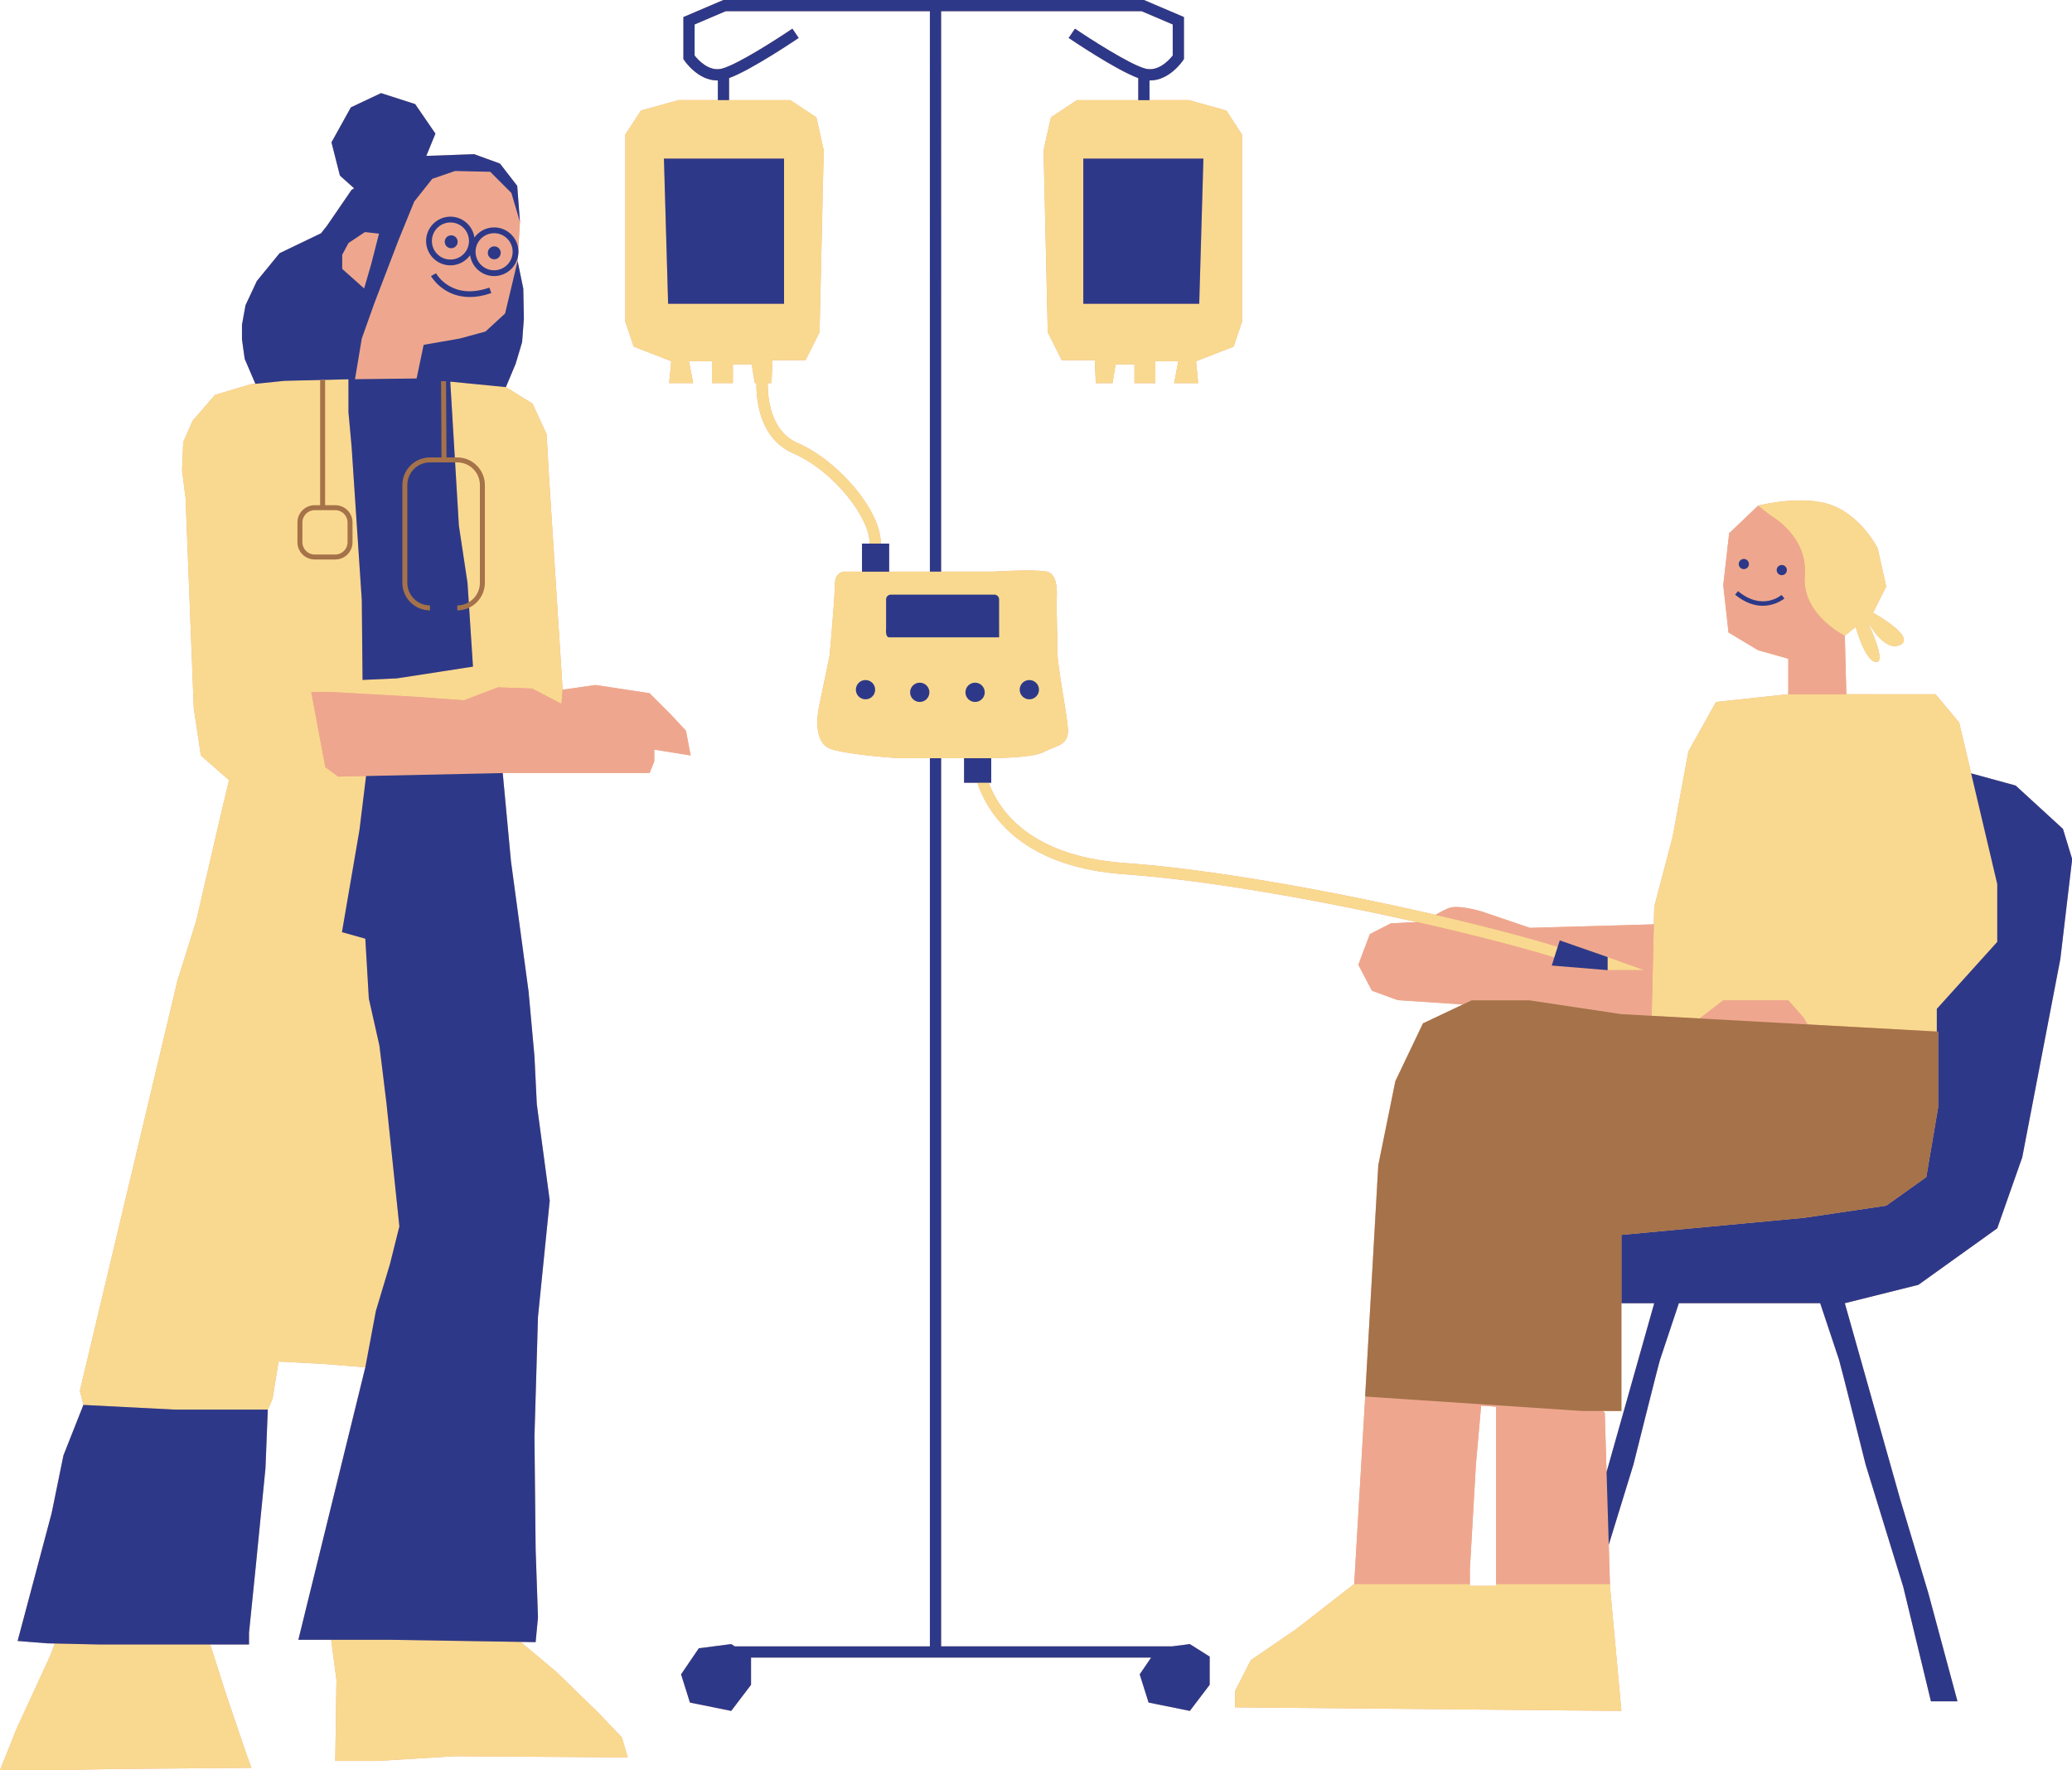 <?xml version="1.0" encoding="UTF-8"?><svg xmlns="http://www.w3.org/2000/svg" xmlns:xlink="http://www.w3.org/1999/xlink" height="376.0" preserveAspectRatio="xMidYMid meet" version="1.0" viewBox="0.0 0.0 440.0 376.0" width="440.0" zoomAndPan="magnify"><g fill="#EEA78E" id="change1_1"><path d="M145.67,155.22l-3.243-3.492l-4.49-4.49l-11.474-1.746l-6.984,0.998l-2.91-45.48l-0.499-8.813l-2.993-6.485 l-5.654-3.492l2.079-4.947l1.372-4.615l0.374-4.989l-0.125-6.361l-1.206-5.862l0.052-0.873c0.078-0.357,0.125-0.726,0.125-1.106 c0-0.126-0.028-0.244-0.037-0.368l0.358-5.968l-0.582-7.649l-3.658-4.739l-5.488-1.995L90.525,33.11l1.941-4.731l-4.301-6.272 l-7.244-2.33l-6.41,3.02l-4.122,7.437l1.795,7.06l3.017,2.705l-0.537,0.315l-5.238,7.649l-1.247,1.58l-8.813,4.24l-4.823,5.903 l-2.411,5.155l-0.748,4.157v3.076l0.582,4.157l2.245,5.238l0.035,0.051L54.21,81.47l-1.081,0.166l-7.483,2.245l-4.739,5.488 l-1.996,4.49l-0.249,5.986l0.748,5.986l1.746,44.649l1.497,9.977l5.986,5.238l-1.497,6.236l-5.488,23.696l-3.991,12.721 l-20.703,87.053l0.748,2.993l-4.24,10.726l-2.494,12.222l-7.234,27.188l6.236,0.499l1.654,0.037l-0.905,2.458L3.492,367.24 L0,375.97h9.977l14.717-0.249l28.685-0.249l-1.247-3.492l-3.991-11.723l-3.503-10.975h8.242v-2.494l1.497-14.717l1.996-20.204 l0.499-12.472l0.998-2.245l1.283-7.967l9.193,0.484l9.229,0.748l-14.218,57.869h4.24h2.73l1.12,8.513l-0.25,17.211h8.98 l16.463-0.998l36.667,0.25l-1.247-4.24l-4.989-5.238l-8.979-8.73l-7.543-6.32l0,0l3.194,0.052l0.499-5.238l-0.499-14.467 l-0.249-23.946l0.748-25.442l2.494-24.694l-2.744-20.454l-0.499-10.227l-1.247-13.719l-3.741-27.687l-1.746-18.708h18.458h12.721 l0.998-2.494v-2.494l7.732,1.247L145.67,155.22z"/><path d="M438.083,176.051l-10.047-9.209l-9.451-2.586l-2.549-10.809l-5.023-6H392.08l-0.323-12.419l2.299-1.872 c0,0,2.026,7.453,4.398,7.453s-2.199-9.243-2.199-9.243c0,0,3.594,7.289,7.222,5.615c3.628-1.674-5.721-6.837-5.721-6.837 l2.791-5.581l-1.814-8.093c0,0-3.209-6.558-9.488-9.07c-6.279-2.512-15.907,0-15.907,0l-6.14,5.86l-1.256,11.023l1.116,10.047 l6.279,3.767l6.418,1.814v7.535l-15.349,1.643l-5.861,10.497l-3.349,18.139l-3.907,14.83l-0.09,3.772l-26.315,0.745l-10.244-3.479 c0,0-4.962-1.525-6.986-0.714c-0.837,0.335-1.886,0.889-2.831,1.423c-21.14-4.886-47.121-9.675-65.916-11 c-0.813-0.057-1.597-0.133-2.367-0.216c-0.2-0.022-0.399-0.045-0.596-0.068c-0.683-0.081-1.352-0.17-2.001-0.271 c-0.075-0.012-0.154-0.021-0.229-0.033c-0.712-0.114-1.399-0.241-2.071-0.377c-0.171-0.035-0.339-0.071-0.508-0.107 c-0.57-0.122-1.127-0.251-1.669-0.388c-0.102-0.026-0.207-0.049-0.308-0.076c-0.621-0.162-1.221-0.335-1.806-0.516 c-0.139-0.043-0.275-0.088-0.413-0.133c-0.483-0.156-0.955-0.317-1.413-0.485c-0.111-0.04-0.224-0.079-0.333-0.121 c-0.536-0.202-1.055-0.413-1.557-0.63c-0.11-0.048-0.215-0.097-0.323-0.145c-0.415-0.185-0.819-0.376-1.211-0.57 c-0.107-0.053-0.216-0.105-0.321-0.159c-0.459-0.235-0.903-0.476-1.33-0.722c-0.081-0.047-0.157-0.094-0.236-0.141 c-0.357-0.211-0.703-0.426-1.038-0.644c-0.1-0.065-0.202-0.13-0.3-0.196c-0.386-0.259-0.76-0.521-1.117-0.788 c-0.054-0.04-0.104-0.081-0.157-0.122c-0.309-0.235-0.606-0.473-0.894-0.713c-0.09-0.075-0.18-0.15-0.268-0.226 c-0.319-0.274-0.629-0.549-0.922-0.828c-0.029-0.028-0.056-0.056-0.085-0.084c-0.266-0.256-0.52-0.514-0.765-0.772 c-0.082-0.086-0.162-0.172-0.241-0.258c-0.224-0.244-0.441-0.489-0.648-0.734c-0.037-0.045-0.078-0.089-0.115-0.133 c-0.229-0.275-0.443-0.551-0.65-0.826c-0.074-0.098-0.146-0.196-0.217-0.294c-0.153-0.21-0.3-0.419-0.442-0.628 c-0.053-0.079-0.11-0.159-0.162-0.238c-0.172-0.261-0.333-0.52-0.488-0.778c-0.067-0.111-0.131-0.222-0.195-0.333 c-0.1-0.173-0.196-0.346-0.289-0.517c-0.058-0.107-0.118-0.215-0.174-0.322c-0.123-0.237-0.239-0.472-0.35-0.704 c-0.059-0.125-0.115-0.248-0.17-0.372c-0.06-0.134-0.119-0.266-0.175-0.397c-0.055-0.128-0.111-0.257-0.162-0.383 c-0.074-0.183-0.144-0.363-0.21-0.541c-0.008-0.021-0.017-0.043-0.025-0.063h0.529v-5.214c-0.052,0.001-0.1,0.001-0.152,0.002 c3.515-0.046,9.397-0.278,11.275-1.299c2.737-1.488,5.528-1.302,5.156-5.209c-0.372-3.907-2.232-13.209-2.232-16.186 s-0.186-10.791-0.186-10.791s0.744-5.586-2.047-6.142s-11.349,0-11.349,0l-22.139,0.002v-5.953h-1.787 c0.176-6.692-8.71-17.464-17.643-21.371c-5.502-2.407-6.363-8.887-6.363-12.714h0.81l0.222-4.88h7.016l2.965-5.933l0.887-38.649 l-1.553-6.987l-5.545-3.66h-13.003V16.59c4.788-1.755,14.352-8.24,14.782-8.533l-1.34-1.973 c-3.038,2.066-11.645,7.617-14.938,8.483c-2.805,0.743-5.143-1.912-5.823-2.787V5.196l6.592-2.812h43.369v119.026l2.385,0V2.385 h42.593l6.592,2.812v6.584c-0.683,0.877-3.019,3.529-5.823,2.787c-3.294-0.866-11.9-6.417-14.938-8.483l-1.34,1.973 c0.43,0.293,9.995,6.778,14.782,8.533v4.676h-13.003l-5.545,3.66l-1.553,6.987l0.887,38.649l2.965,5.933h7.017l0.222,4.88h3.549 l0.665-3.992h3.992v3.992h4.436v-4.658h4.88l-0.887,4.658h5.101l-0.444-4.658l7.985-3.105l1.774-5.323V28.585l-3.327-5.102 l-7.985-2.218h-8.345v-4.187c0.043,0.001,0.089,0.008,0.132,0.008c4.097,0,6.857-4.06,6.987-4.254l0.2-0.3V3.62L242.93,0h-44.271 h-0.776H153.61l-8.49,3.62v8.913l0.2,0.3c0.13,0.194,2.89,4.254,6.987,4.254c0.043,0,0.088-0.008,0.132-0.008v4.187h-8.345 l-7.985,2.218l-3.327,5.102v39.703l1.774,5.323l7.985,3.105l-0.444,4.658h5.102l-0.887-4.658h4.88v4.658h4.436v-3.992h3.992 l0.666,3.992h0.337c-0.02,4.394,1.005,11.921,7.81,14.897c8.777,3.841,16.38,13.908,16.217,19.15l1.188,0.037h-2.787v5.953h0.602 l-4.137,0c0,0-2.233-0.186-2.233,2.791s-1.116,15.07-1.116,15.07l-2.233,10.791c0,0-1.86,7.814,2.791,9.116 s14.326,1.86,14.326,1.86h6.416v188.633h-41.43l-0.763-0.482l-6.876,0.887l-3.771,5.545l1.885,5.989l8.761,1.774l4.214-5.545 v-5.783h84.959l-2.424,3.565l1.885,5.989l8.761,1.774l4.214-5.545v-5.989l-4.214-2.662l-3.737,0.482h-49.08V161.04h4.874v5.209 h2.814c0.057,0.166,0.104,0.324,0.167,0.495c0.037,0.102,0.076,0.205,0.116,0.309c0.061,0.16,0.122,0.319,0.188,0.483 c0.095,0.234,0.195,0.472,0.302,0.713c0.061,0.138,0.127,0.277,0.192,0.417c0.075,0.161,0.152,0.323,0.232,0.487 c0.068,0.138,0.136,0.277,0.208,0.417c0.122,0.238,0.251,0.478,0.385,0.72c0.071,0.128,0.146,0.257,0.22,0.386 c0.13,0.225,0.266,0.451,0.407,0.678c0.074,0.119,0.149,0.237,0.226,0.356c0.16,0.248,0.327,0.496,0.501,0.746 c0.05,0.071,0.096,0.142,0.146,0.214c0.221,0.31,0.456,0.62,0.699,0.93c0.078,0.099,0.158,0.198,0.239,0.297 c0.205,0.254,0.418,0.507,0.64,0.76c0.067,0.076,0.13,0.153,0.199,0.229c0.284,0.317,0.582,0.632,0.893,0.946 c0.076,0.077,0.156,0.153,0.234,0.23c0.262,0.258,0.534,0.515,0.816,0.77c0.085,0.077,0.168,0.154,0.254,0.23 c0.354,0.313,0.722,0.622,1.107,0.927c0.062,0.049,0.128,0.097,0.19,0.146c0.338,0.263,0.688,0.522,1.05,0.777 c0.104,0.074,0.209,0.148,0.316,0.221c0.434,0.298,0.879,0.592,1.347,0.878c0.006,0.003,0.012,0.007,0.018,0.01 c0.458,0.279,0.938,0.549,1.43,0.815c0.124,0.067,0.25,0.133,0.376,0.199c0.462,0.242,0.937,0.478,1.43,0.707 c0.056,0.026,0.108,0.053,0.164,0.078c0.545,0.249,1.113,0.488,1.697,0.72c0.14,0.055,0.283,0.109,0.425,0.163 c0.495,0.19,1.004,0.373,1.527,0.549c0.124,0.042,0.245,0.085,0.37,0.126c0.63,0.205,1.28,0.399,1.95,0.582 c0.142,0.039,0.289,0.075,0.433,0.112c0.562,0.148,1.138,0.287,1.729,0.419c0.176,0.039,0.35,0.079,0.529,0.117 c0.723,0.153,1.464,0.295,2.23,0.422c0.116,0.019,0.238,0.035,0.354,0.053c0.669,0.106,1.357,0.201,2.06,0.287 c0.217,0.026,0.435,0.053,0.656,0.077c0.83,0.092,1.675,0.175,2.552,0.237c17.698,1.247,41.795,5.586,62.148,10.169l-5.519,0.259 l-4.467,2.282l-2.452,6.521l2.883,5.508l5.49,2.001l13.817,0.925l-8.468,4.005l-5.861,12.279l-3.628,17.86l-2.791,49.116l0,0.255 l-2.325,39.569l-12.279,9.558l-9.674,6.619l-3.349,6.571v3.441l82.046,0.765l-2.418-26.379l-0.017-0.573l-0.136-4.513l-0.115-3.822 l5.234-17.012c0,0,5.327-21.307,5.66-22.306c0.333-0.999,3.995-11.984,3.995-11.985h30.008c0,0.001,3.662,10.987,3.995,11.985 c0.333,0.999,5.66,22.306,5.66,22.306l7.99,25.968l5.874,24.299h5.636l-6.183-22.967l-5.993-19.975l-11.747-41.616l15.628-3.907 l16.744-12l5.302-15.07l8.093-42.139l2.512-21.209L438.083,176.051z M317.71,336.433v0.382h-5.581v-0.382v-3.058l1.302-22.556 l1.094-12.267l3.186,0.218V336.433z M341.162,312.658l-0.381-12.639l-0.472-0.34h4.007v-22.884h6.969L341.162,312.658z"/></g><g id="change2_1"><path d="M375.99,109.493l-2.651-2.093c0,0,9.628-2.512,15.907,0c6.279,2.512,9.488,9.07,9.488,9.07l1.814,8.093 l-2.791,5.581c0,0,9.349,5.163,5.721,6.837c-3.628,1.674-7.222-5.615-7.222-5.615c0,0,4.571,9.243,2.199,9.243 s-4.398-7.453-4.398-7.453l-2.299,1.872c0,0-9.209-4.465-8.511-12.837C383.943,113.819,375.99,109.493,375.99,109.493z M341.879,336.433H317.71v0.382h-5.581v-0.382h-24.558l-12.279,9.558l-9.674,6.619l-3.349,6.571v3.441l82.046,0.765l-2.418-26.379 L341.879,336.433z M222.502,70.561l-0.887-38.649l1.553-6.987l5.545-3.66h23.733l7.985,2.218l3.327,5.102v39.703l-1.774,5.323 l-7.985,3.105l0.444,4.658h-5.101l0.887-4.658h-4.88v4.658h-4.436v-3.992h-3.992l-0.665,3.992h-3.549l-0.222-4.88h-7.017 L222.502,70.561z M230.043,64.517h24.62l0.887-30.831h-25.507V64.517z M168.433,96.271c-6.805-2.977-7.829-10.504-7.81-14.897 h-0.337l-0.666-3.992h-3.992v3.992h-4.436v-4.658h-4.88l0.887,4.658h-5.102l0.444-4.658l-7.985-3.105l-1.774-5.323V28.585 l3.327-5.102l7.985-2.218h23.733l5.545,3.66l1.553,6.987l-0.887,38.649l-2.965,5.933h-7.016l-0.222,4.88h-0.81 c0,3.826,0.861,10.307,6.363,12.714c8.932,3.907,17.819,14.679,17.643,21.371h-1.193l-1.188-0.037 C184.812,110.18,177.21,100.112,168.433,96.271z M166.497,64.517V33.686h-25.507l0.887,30.831H166.497z M48.141,360.256 l-3.503-10.975H21.202l-9.571-0.213l-0.905,2.458L3.492,367.24L0,375.97h9.977l14.717-0.249l28.685-0.249l-1.247-3.492 L48.141,360.256z M127.071,363.78l-8.979-8.73l-7.543-6.32l-27.735-0.447H70.327l1.12,8.513l-0.25,17.211h8.98l16.463-0.998 l36.667,0.25l-1.247-4.24L127.071,363.78z M77.574,290.414l2.245-11.973l2.993-9.977l1.995-7.982l-2.744-26.191l-1.497-12.222 l-2.245-9.977l-0.748-12.721l-4.958-1.388l2.641-15.404l0,0l1.07-6.239l1.41-11.517l-5.9,0.126l-2.744-1.995L66.1,146.989h4.49 l17.46,0.998l10.476,0.748l7.233-2.744l7.234,0.249l6.236,3.243l0.249-2.993l-2.91-45.48l-0.499-8.813l-2.993-6.485l-5.654-3.492 l-11.807-1.164l1.829,30.597l1.829,12.139l1.164,17.793l-16.13,2.494l-7.317,0.333l-0.166-16.962l-2.162-32.593l-0.665-7.317v-6.984 l-13.636,0.333l-7.234,0.748l-7.483,2.245l-4.739,5.488l-1.996,4.49l-0.249,5.986l0.748,5.986l1.746,44.649l1.497,9.977l5.986,5.238 l-1.497,6.236l-5.488,23.696l-3.991,12.721l-20.703,87.053l0.748,2.993l19.456,0.998h19.705l0.998-2.245l1.283-7.967l9.193,0.484 L77.574,290.414z M214.803,177.059c0.354,0.313,0.722,0.622,1.107,0.927c0.062,0.049,0.128,0.097,0.19,0.146 c0.338,0.263,0.688,0.522,1.05,0.777c0.104,0.074,0.209,0.148,0.316,0.221c0.434,0.298,0.879,0.592,1.347,0.878 c0.006,0.003,0.012,0.007,0.018,0.01c0.458,0.279,0.938,0.549,1.43,0.815c0.124,0.067,0.25,0.133,0.376,0.199 c0.462,0.242,0.937,0.478,1.43,0.707c0.056,0.026,0.108,0.053,0.164,0.078c0.545,0.249,1.113,0.488,1.697,0.72 c0.14,0.055,0.283,0.109,0.425,0.163c0.495,0.19,1.004,0.373,1.527,0.549c0.124,0.042,0.245,0.085,0.37,0.126 c0.63,0.205,1.28,0.399,1.95,0.582c0.142,0.039,0.289,0.075,0.433,0.112c0.562,0.148,1.138,0.287,1.729,0.419 c0.176,0.039,0.35,0.079,0.529,0.117c0.723,0.153,1.464,0.295,2.23,0.422c0.116,0.019,0.238,0.035,0.354,0.053 c0.669,0.106,1.357,0.201,2.06,0.287c0.217,0.026,0.435,0.053,0.656,0.077c0.83,0.092,1.675,0.175,2.552,0.237 c27.741,1.955,71.251,11.504,91.325,17.684l0.723-2.272c-20.206-6.218-63.974-15.824-91.88-17.791 c-0.813-0.057-1.597-0.133-2.367-0.216c-0.2-0.022-0.399-0.045-0.596-0.068c-0.683-0.081-1.352-0.17-2.001-0.271 c-0.075-0.012-0.154-0.021-0.229-0.033c-0.712-0.114-1.399-0.241-2.071-0.377c-0.171-0.035-0.339-0.071-0.508-0.107 c-0.57-0.122-1.127-0.251-1.669-0.388c-0.102-0.026-0.207-0.049-0.308-0.076c-0.621-0.162-1.221-0.335-1.806-0.516 c-0.139-0.043-0.275-0.088-0.413-0.133c-0.483-0.156-0.955-0.317-1.413-0.485c-0.111-0.04-0.224-0.079-0.333-0.121 c-0.536-0.202-1.055-0.413-1.557-0.63c-0.11-0.048-0.215-0.097-0.323-0.145c-0.415-0.185-0.819-0.376-1.211-0.57 c-0.107-0.053-0.216-0.105-0.321-0.159c-0.459-0.235-0.903-0.476-1.33-0.722c-0.081-0.047-0.157-0.094-0.236-0.141 c-0.357-0.211-0.703-0.426-1.038-0.644c-0.1-0.065-0.202-0.13-0.3-0.196c-0.386-0.259-0.76-0.521-1.117-0.788 c-0.054-0.04-0.104-0.081-0.157-0.122c-0.309-0.235-0.606-0.473-0.894-0.713c-0.09-0.075-0.18-0.15-0.268-0.226 c-0.319-0.274-0.629-0.549-0.922-0.828c-0.029-0.028-0.056-0.056-0.085-0.084c-0.266-0.256-0.52-0.514-0.765-0.772 c-0.082-0.086-0.162-0.172-0.241-0.258c-0.224-0.244-0.441-0.489-0.648-0.734c-0.037-0.045-0.078-0.089-0.115-0.133 c-0.229-0.275-0.443-0.551-0.65-0.826c-0.074-0.098-0.146-0.196-0.217-0.294c-0.153-0.21-0.3-0.419-0.442-0.628 c-0.053-0.079-0.11-0.159-0.162-0.238c-0.172-0.261-0.333-0.52-0.488-0.778c-0.067-0.111-0.131-0.222-0.195-0.333 c-0.1-0.173-0.196-0.346-0.289-0.517c-0.058-0.107-0.118-0.215-0.174-0.322c-0.123-0.237-0.239-0.472-0.35-0.704 c-0.059-0.125-0.115-0.248-0.17-0.372c-0.06-0.134-0.119-0.266-0.175-0.397c-0.055-0.128-0.111-0.257-0.162-0.383 c-0.074-0.183-0.144-0.363-0.21-0.541c-0.008-0.021-0.017-0.043-0.025-0.063l0,0c-1.024-2.765-1.148-4.841-1.162-5.202 c2.968,0,10.623-0.118,12.814-1.31c2.737-1.488,5.528-1.302,5.156-5.209c-0.372-3.907-2.232-13.209-2.232-16.186 s-0.186-10.791-0.186-10.791s0.744-5.586-2.047-6.142s-11.349,0-11.349,0l-31.442,0.002c0,0-2.233-0.186-2.233,2.791 s-1.116,15.07-1.116,15.07l-2.233,10.791c0,0-1.86,7.814,2.791,9.116s14.326,1.86,14.326,1.86h16.496l0,0l-1.13,0.029 c0.001,0.072,0.104,2.437,1.289,5.675c0.037,0.102,0.076,0.205,0.116,0.309c0.061,0.16,0.122,0.319,0.188,0.483 c0.095,0.234,0.195,0.472,0.302,0.713c0.061,0.138,0.127,0.277,0.192,0.417c0.075,0.161,0.152,0.323,0.232,0.487 c0.068,0.138,0.136,0.277,0.208,0.417c0.122,0.238,0.251,0.478,0.385,0.72c0.071,0.128,0.146,0.257,0.22,0.386 c0.13,0.225,0.266,0.451,0.407,0.678c0.074,0.119,0.149,0.237,0.226,0.356c0.16,0.248,0.327,0.496,0.501,0.746 c0.05,0.071,0.096,0.142,0.146,0.214c0.221,0.31,0.456,0.62,0.699,0.93c0.078,0.099,0.158,0.198,0.239,0.297 c0.205,0.254,0.418,0.507,0.64,0.76c0.067,0.076,0.13,0.153,0.199,0.229c0.284,0.317,0.582,0.632,0.893,0.946 c0.076,0.077,0.156,0.153,0.234,0.23c0.262,0.258,0.534,0.515,0.816,0.77C214.634,176.906,214.717,176.983,214.803,177.059z M341.385,206.051h3.907h3.907l-7.814-2.774V206.051z M416.036,153.447l-5.023-6h-21.07h-10.186l-15.349,1.643l-5.861,10.497 l-3.349,18.139l-3.907,14.83l-0.552,23.198l10.184,0.562l5.02-3.846h6.558h7.256l3.209,3.628l0.896,1.484l27.429,1.513v-4.811 l12.837-14.233v-12.279L416.036,153.447z" fill="#F9D98F"/></g><g id="change1_2"><path d="M392.08,147.447h-2.137h-10.186v-7.535l-6.418-1.814l-6.279-3.767l-1.116-10.047l1.256-11.023l6.14-5.86 l2.651,2.093c0,0,7.953,4.326,7.256,12.698c-0.698,8.372,8.511,12.837,8.511,12.837L392.08,147.447z M142.427,151.728l-4.49-4.49 l-11.474-1.746l-6.984,0.998l-0.249,2.993l-6.236-3.243l-7.234-0.249l-7.233,2.744l-10.476-0.748l-17.46-0.998H66.1l2.993,15.964 l2.744,1.995l34.921-0.748h18.458h12.721l0.998-2.494v-2.494l7.732,1.247l-0.998-5.238L142.427,151.728z M76.826,71.909l-1.497,8.98 l13.137-0.499l1.497-7.151l7.649-1.33l5.487-1.497l4.157-3.825l2.661-11.141l0.499-8.315l-1.829-6.153l-4.49-4.49l-7.483-0.166 l-4.823,1.663l-3.825,4.822l-3.326,8.148l-5.155,13.469L76.826,71.909z M78.821,56.111l1.663-6.485l-2.993-0.333l-3.492,2.328 l-1.33,2.494v2.993l4.656,4.157L78.821,56.111z M340.308,299.679h-4.365l-45.326-3.022l-0.72,0.207l-2.325,39.569h24.558v-3.058 l1.302-22.556l1.094-12.267l3.186,0.218v37.664h24.169l-1.099-36.415L340.308,299.679z M314.644,193.594 c0,0-4.962-1.525-6.986-0.714c-0.837,0.335-1.886,0.889-2.831,1.423c10.25,2.369,19.367,4.76,25.964,6.791l0.433-1.362l10.161,3.544 l7.814,2.774h-3.907h-3.907l-11.86-0.977l0.543-1.708c-7.267-2.237-17.613-4.916-29.163-7.516l-5.532,0.26l-4.467,2.282 l-2.452,6.521l2.883,5.508l5.49,2.001l13.817,0.925l1.857-0.878h10.947h1.333l19.535,2.93l6.424,0.354l0.463-19.426l-26.315,0.745 L314.644,193.594z M379.757,212.47h-7.256h-6.558l-5.02,3.846l22.939,1.265l-0.896-1.484L379.757,212.47z" fill="#EEA78E"/></g><g id="change3_1"><path d="M252.667,349.191l4.214,2.662v5.989l-4.214,5.545l-8.761-1.774l-1.885-5.989l2.424-3.565h-84.959v5.783 l-4.214,5.545l-8.761-1.774l-1.885-5.989l3.771-5.545l6.876-0.887l0.763,0.482h41.43V161.04h2.385v188.633h49.08L252.667,349.191z M152.308,17.087c0.043,0,0.088-0.008,0.132-0.008v4.187h2.385V16.59c4.788-1.755,14.352-8.24,14.782-8.533l-1.34-1.973 c-3.038,2.066-11.645,7.617-14.938,8.483c-2.805,0.743-5.143-1.912-5.823-2.787V5.196l6.592-2.812h43.369v119.026l2.385,0V2.385 h42.593l6.592,2.812v6.584c-0.683,0.877-3.019,3.529-5.823,2.787c-3.294-0.866-11.9-6.417-14.938-8.483l-1.34,1.973 c0.43,0.293,9.995,6.778,14.782,8.533v4.676h2.385v-4.187c0.043,0.001,0.089,0.008,0.132,0.008c4.097,0,6.857-4.06,6.987-4.254 l0.2-0.3V3.62L242.93,0h-44.271h-0.776H153.61l-8.49,3.62v8.913l0.2,0.3C145.45,13.027,148.21,17.087,152.308,17.087z M166.497,33.686h-25.507l0.887,30.831h24.62V33.686z M230.043,64.517h24.62l0.887-30.831h-25.507V64.517z M188.817,115.459h-5.767 v5.953h5.767V115.459z M212.166,132.575v-5.269c0-0.558-0.452-1.01-1.01-1.01h-21.979c-0.558,0-1.01,0.452-1.01,1.01v6.246 c0,0-0.216,1.814,0.651,1.814c1.442,0,17.628,0,17.628,0h5.721V132.575z M181.747,146.484c0,1.131,0.917,2.048,2.048,2.048 s2.048-0.917,2.048-2.048s-0.917-2.048-2.048-2.048S181.747,145.352,181.747,146.484z M193.266,147.042 c0,1.131,0.917,2.048,2.048,2.048s2.048-0.917,2.048-2.048s-0.917-2.048-2.048-2.048S193.266,145.911,193.266,147.042z M209.114,147.042c0-1.131-0.917-2.048-2.048-2.048s-2.048,0.917-2.048,2.048s0.917,2.048,2.048,2.048 S209.114,148.173,209.114,147.042z M216.536,146.484c0,1.131,0.917,2.048,2.048,2.048s2.048-0.917,2.048-2.048 s-0.917-2.048-2.048-2.048S216.536,145.352,216.536,146.484z M17.71,298.396l-4.24,10.726l-2.494,12.222l-7.234,27.188l6.236,0.499 l11.225,0.249H52.88v-2.494l1.497-14.717l1.996-20.204l0.499-12.472H37.166L17.71,298.396z M113.493,224.313l-1.247-13.719 l-3.741-27.687l-1.746-18.708l-29.021,0.622l-1.41,11.517l-3.71,21.643l4.958,1.388l0.748,12.721l2.245,9.977l1.497,12.222 l2.744,26.191l-1.995,7.982l-2.993,9.977l-2.245,11.973l-14.218,57.869h4.24h15.216l30.93,0.499l0.499-5.238l-0.499-14.467 l-0.249-23.946l0.748-25.442l2.494-24.694l-2.744-20.454L113.493,224.313z M73.999,80.556l-13.636,0.333l-6.118,0.633L54.21,81.47 l-2.245-5.238l-0.582-4.157v-3.076l0.748-4.157l2.411-5.155l4.823-5.903l8.813-4.24l1.247-1.58l5.238-7.649l0.537-0.315 l-3.017-2.705l-1.795-7.06l4.122-7.437l6.41-3.02l7.244,2.33l4.301,6.272l-1.941,4.731l10.164-0.363l5.488,1.995l3.658,4.739 l0.582,7.649l-1.829-6.153l-4.49-4.49l-7.483-0.166l-4.823,1.663l-3.825,4.822l-3.326,8.148l-5.155,13.469l-2.661,7.483 l-1.438,8.631l13.079-0.15l1.497-7.151l7.649-1.33l5.487-1.497l4.157-3.825l2.661-11.141l1.206,5.862l0.125,6.361l-0.374,4.989 l-1.372,4.615l-2.079,4.947l-11.807-1.164l0.358,5.985l1.04,17.402l0.431,7.21l0.915,6.07l0.915,6.07l0.388,5.931l0.776,11.862 l-8.065,1.247l-8.065,1.247l-7.317,0.333l-0.166-16.962l-2.162-32.593l-0.333-3.658l-0.333-3.658V80.556z M77.325,61.266 l1.497-5.155l1.663-6.485l-2.993-0.333l-3.492,2.328l-1.33,2.494v2.993L77.325,61.266z M95.958,49.987 c-0.754-0.078-1.429,0.469-1.507,1.223c-0.078,0.754,0.469,1.429,1.223,1.507c0.754,0.078,1.429-0.469,1.507-1.223 C97.259,50.74,96.711,50.065,95.958,49.987z M106.325,53.841c0.078-0.754-0.469-1.429-1.223-1.507s-1.429,0.469-1.507,1.223 s0.469,1.429,1.223,1.507C105.572,55.143,106.247,54.595,106.325,53.841z M92.595,58.04l-1.077,0.593 c0.03,0.055,2.525,4.454,8.241,4.454c1.344,0,2.866-0.243,4.577-0.844l-0.408-1.16C95.955,63.877,92.729,58.278,92.595,58.04z M104.926,58.637c-2.596,0-4.731-1.93-5.096-4.427c-0.94,1.296-2.457,2.149-4.177,2.149c-2.851,0-5.171-2.319-5.171-5.17 s2.32-5.171,5.171-5.171c2.596,0,4.731,1.931,5.095,4.428c0.941-1.296,2.458-2.15,4.178-2.15c2.851,0,5.17,2.319,5.17,5.17 S107.776,58.637,104.926,58.637z M99.593,51.189c0-2.173-1.767-3.94-3.939-3.94s-3.94,1.768-3.94,3.94s1.768,3.939,3.94,3.939 S99.593,53.362,99.593,51.189z M104.926,57.406c2.173,0,3.939-1.767,3.939-3.939s-1.767-3.939-3.939-3.939s-3.94,1.767-3.94,3.939 S102.753,57.406,104.926,57.406z M378.103,122.135c0.58,0.146,1.169-0.206,1.315-0.786c0.146-0.58-0.206-1.169-0.786-1.316 s-1.169,0.206-1.316,0.786C377.17,121.4,377.522,121.989,378.103,122.135z M370.045,120.849c0.58,0.146,1.169-0.206,1.316-0.786 c0.146-0.58-0.206-1.169-0.786-1.316s-1.169,0.206-1.315,0.786C369.113,120.114,369.465,120.703,370.045,120.849z M378.938,127.101 l-0.638-0.731c-0.164,0.141-4.073,3.421-9.227-0.816l-0.617,0.75c2.188,1.799,4.208,2.36,5.88,2.36 C377.101,128.663,378.91,127.126,378.938,127.101z M438.083,176.051l-10.047-9.209l-9.451-2.586l1.848,7.838l3.697,15.678v0v12.279 l-12.837,14.233v4.811l0.279,0.015v16.104l-2.512,14.791l-8.511,6.07l-17.442,2.581l-2.948,0.276 c-0.035,0.003-0.074,0.007-0.123,0.012l-0.753,0.07c-0.073,0.007-0.151,0.014-0.231,0.022l-1.064,0.099 c-0.26,0.024-0.538,0.05-0.834,0.078l-0.999,0.093c-0.369,0.035-0.756,0.071-1.162,0.109l-5.118,0.479 c-0.946,0.088-1.923,0.18-2.924,0.273l-4.966,0.464c-1.401,0.131-2.795,0.261-4.156,0.389l-2.589,0.242 c-2.314,0.216-4.433,0.415-6.184,0.578l-3.694,0.346c-0.109,0.01-0.209,0.02-0.301,0.028l-0.522,0.049 c-0.11,0.01-0.182,0.017-0.2,0.019l-0.023,0.002v14.512h6.969l-10.123,35.862l0.466,15.44l5.234-17.012 c0,0,5.327-21.307,5.66-22.306c0.333-0.999,3.995-11.984,3.995-11.985h30.008c0,0.001,3.662,10.987,3.995,11.985 c0.333,0.999,5.66,22.306,5.66,22.306l7.99,25.968l5.874,24.299h5.636l-6.183-22.967l-5.993-19.975l-11.747-41.616l15.628-3.907 l16.744-12l5.302-15.07l8.093-42.139l2.512-21.209L438.083,176.051z M341.385,203.277l-10.161-3.544l-1.7,5.342l11.86,0.977V203.277 z M204.724,166.249h5.767v-5.214c-1.695,0.024-2.884,0.005-2.884,0.005h-2.884V166.249z" fill="#2D3988"/></g><g id="change4_1"><path d="M71.203,107.3h-2.164V80.722h-1.055V107.3h-1.167c-2.016,0-3.655,1.64-3.655,3.655v4.22 c0,2.016,1.64,3.656,3.655,3.656h4.386c2.016,0,3.656-1.641,3.656-3.656v-4.22C74.859,108.939,73.219,107.3,71.203,107.3z M73.805,115.175c0,1.435-1.167,2.602-2.602,2.602h-4.386c-1.434,0-2.601-1.167-2.601-2.602v-4.22c0-1.434,1.167-2.601,2.601-2.601 h4.386c1.435,0,2.602,1.167,2.602,2.601V115.175z M102.962,103.013v20.771c0,3.229-2.627,5.856-5.856,5.856v-1.055 c2.647,0,4.802-2.154,4.802-4.802v-20.771c0-2.647-2.154-4.802-4.802-4.802h-5.804c-2.648,0-4.803,2.154-4.803,4.802v20.771 c0,2.647,2.154,4.802,4.803,4.802v1.055c-3.229,0-5.857-2.627-5.857-5.856v-20.771c0-3.229,2.628-5.856,5.857-5.856h2.455 l-0.095-16.194l1.055-0.006l0.095,16.2h2.294C100.335,97.156,102.962,99.783,102.962,103.013z M411.571,219.11v16.104l-2.512,14.791 l-8.512,6.07l-17.442,2.581l-38.791,3.628v37.395h-8.372l-46.046-3.07l2.791-49.116l3.628-17.86l5.86-12.279l10.326-4.884h12.279 l19.535,2.93L411.571,219.11z" fill="#A57249"/></g></svg>